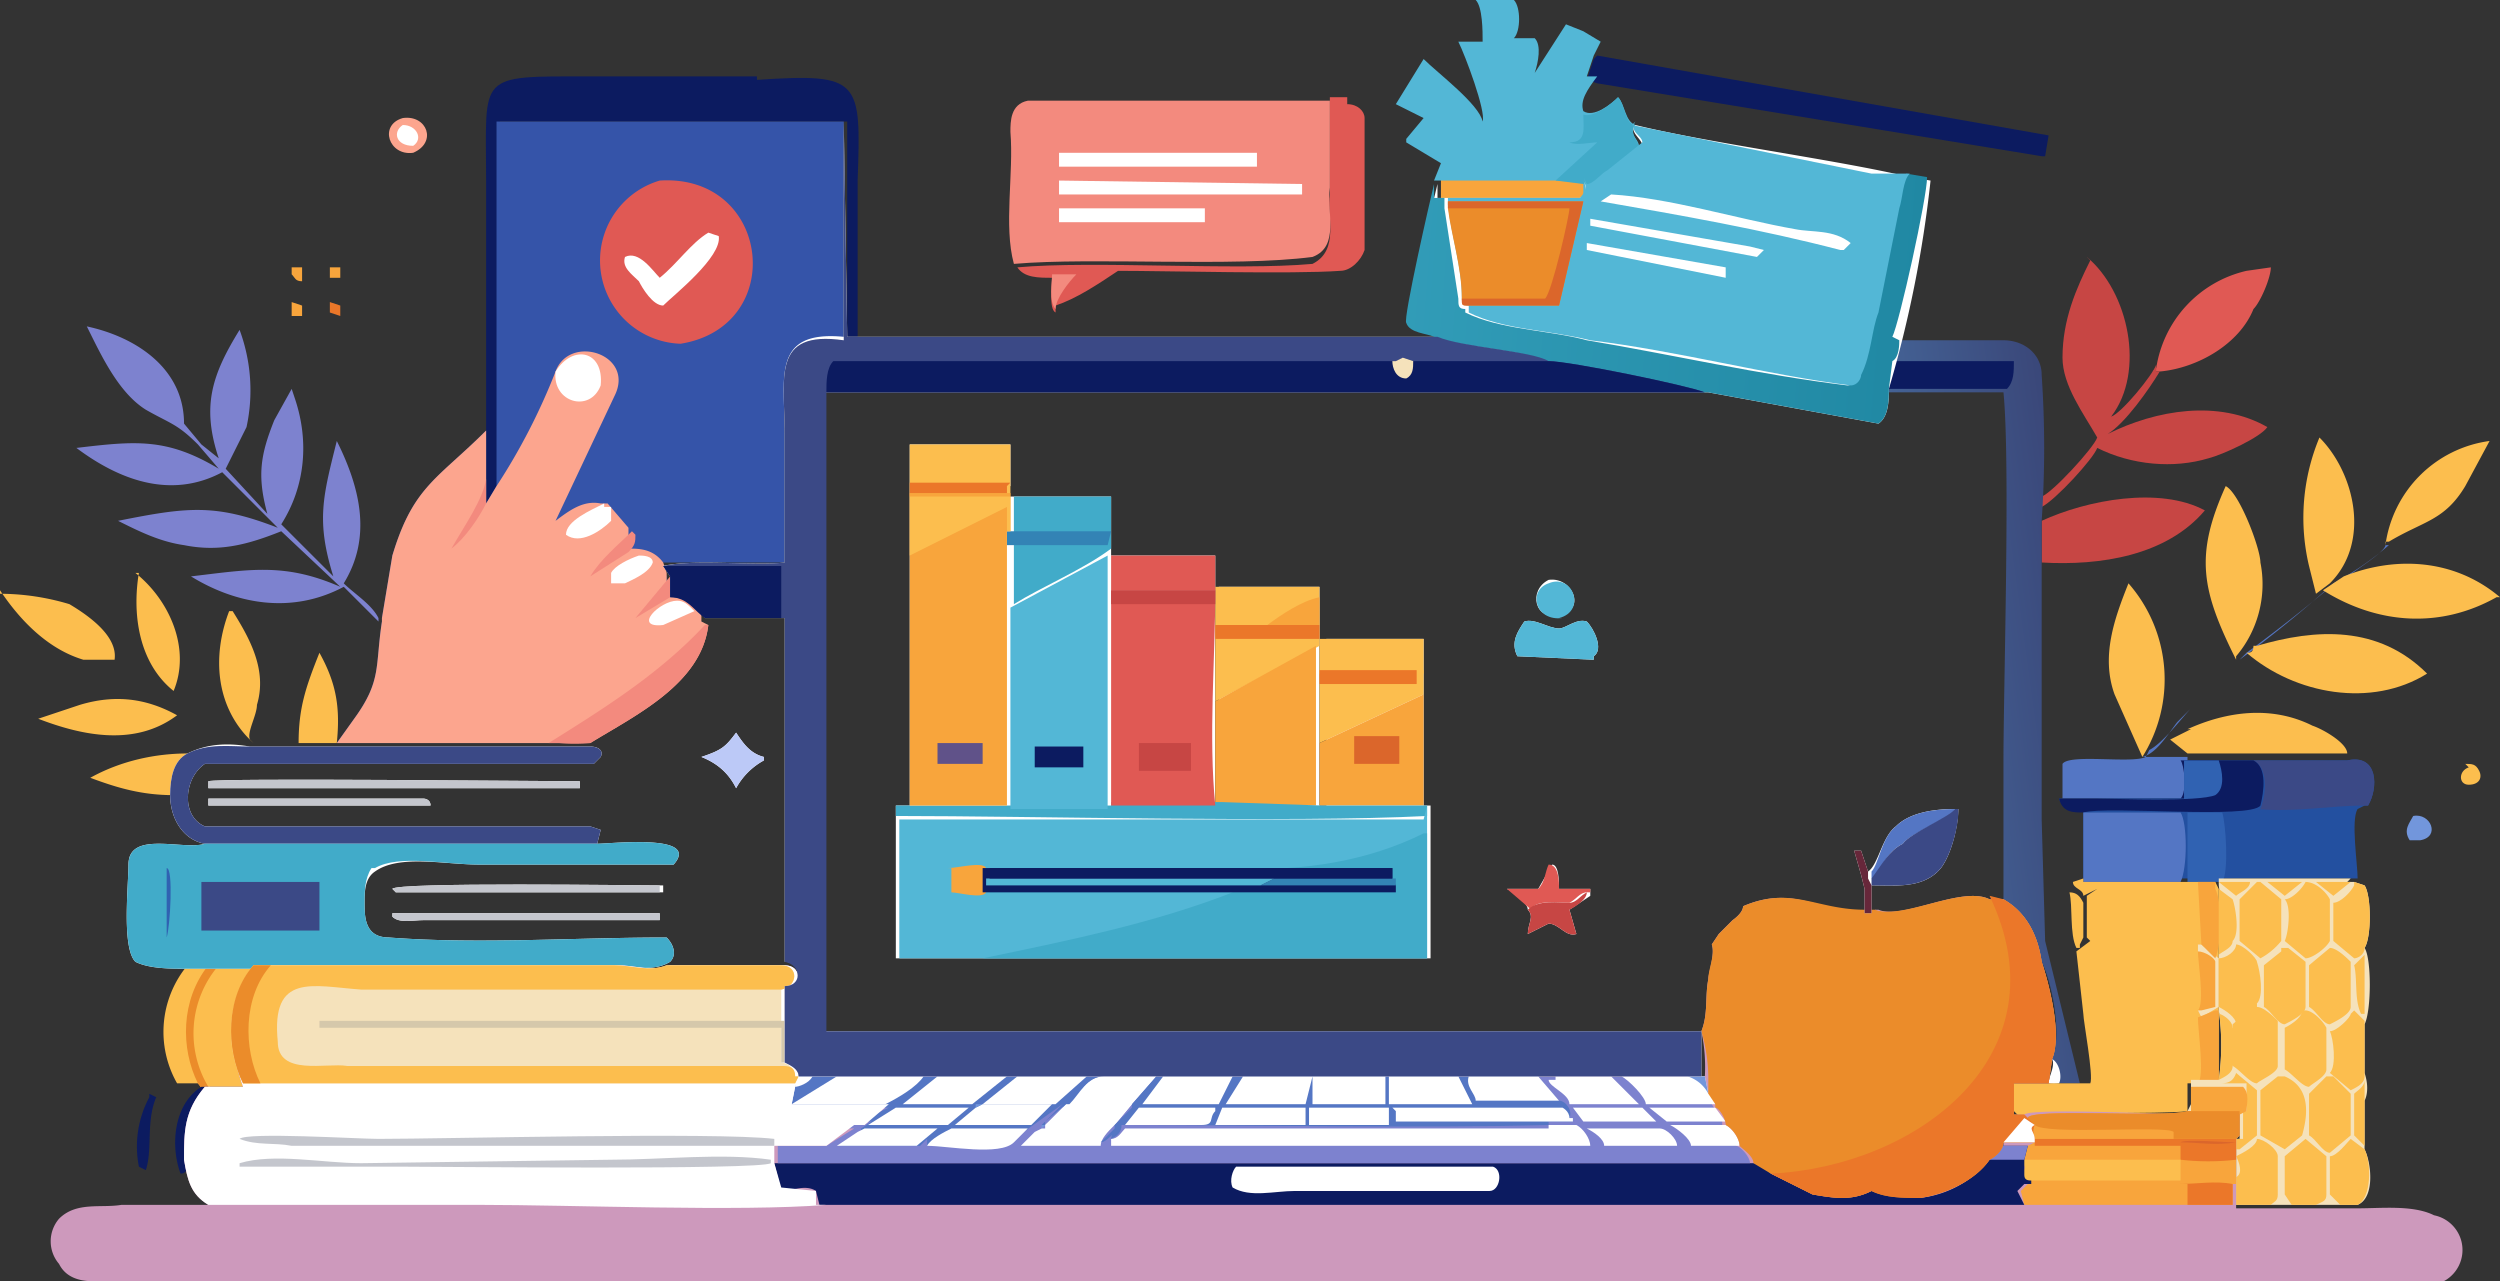 <svg xmlns="http://www.w3.org/2000/svg" data-name="Layer 1" viewBox="0 0 72 36.9"><rect x="0" y="0" width="72" height="36.9" fill="#333333" stroke="none"/><defs><linearGradient id="a" x1="-11163.8" x2="-11162.4" y1="3001.4" y2="3003.9" gradientTransform="matrix(0 0 0 0 -26.9 .2)" gradientUnits="userSpaceOnUse"><stop offset="0" stop-color="#0b4192"/><stop offset="1" stop-color="#1c59a3"/></linearGradient><linearGradient id="b" x1="60.1" x2="55.7" y1="20.1" y2="20.7" gradientUnits="userSpaceOnUse"><stop offset="0" stop-color="#3a4779"/><stop offset="1" stop-color="#446295"/></linearGradient><linearGradient id="c" x1="16265.1" x2="17758.5" y1="14228.8" y2="15535.5" gradientUnits="userSpaceOnUse"><stop offset="0" stop-color="#3554a9"/><stop offset="1" stop-color="#4a6fbf"/></linearGradient><linearGradient id="d" x1="645.1" x2="646.5" y1="-15687.9" y2="-15706.3" gradientTransform="matrix(0 0 0 0 -26.9 .2)" gradientUnits="userSpaceOnUse"><stop offset="0" stop-color="#476e9f"/><stop offset="1" stop-color="#8166cb"/></linearGradient><linearGradient id="e" x1="55.2" x2="28.7" y1="9.3" y2="7.2" gradientUnits="userSpaceOnUse"><stop offset="0" stop-color="#2088a3"/><stop offset="1" stop-color="#3facc8"/></linearGradient></defs><path d="m9.5 8.7.3.1v.3L9.5 9v-.3Z" fill="#eb7729"/><path d="m8.4 8.7.3.1v.3h-.3v-.4Zm1.2-1h.2V8h-.3v-.3Zm-1.2 0h.3v.4c-.2 0-.2-.1-.3-.2v-.2Z" fill="#f8a53c"/><path d="M71 22c.2 0 .3 0 .4.2.1.2 0 .4-.3.4s-.3-.4 0-.5Z" fill="#fcbe4e"/><path d="M69.5 23.5c.5-.1.8.6.2.7h-.3c-.2-.3 0-.5.1-.7Z" fill="#7296dc"/><path d="M59.6 25.7c.2 0 .3.1.4.3v1l-.1.2v.1h-.1c-.2-.4-.1-1.2-.2-1.6Z" fill="#fcbe4e"/><path d="M11.6 3.4c.7-.1 1 .7.3 1-.7.1-1-.8-.3-1Z" fill="#fca58e"/><path d="M11.6 3.6c.4 0 .6.4.3.6-.5 0-.6-.4-.3-.6Z" fill="#fff"/><path d="M2.6 22.4c.9-.5 1.9-.7 2.8-.7-.4.3-.5.7-.4 1.2-.9 0-1.6-.2-2.4-.5Zm6-1c0-1 .2-1.6.6-2.6.5.9.6 1.6.5 2.6H8.5Zm-6.3-1.1c1-.3 1.9-.2 2.8.3-1.2.9-2.7.6-4 .1l.6-.2.6-.2Zm4.4-2.7c.5.8 1 1.7.7 2.7 0 .3-.3.8-.2 1l.1.1c-1.1-1-1.2-2.5-.7-3.8Zm-2.8-1.1c1 .8 1.6 2.2 1.1 3.4-1-.8-1.2-2.2-1-3.4Zm-3.9.6a7 7 0 0 1 2 .3c.5.3 1.4.9 1.3 1.6h-.9c-1-.3-1.8-1.1-2.4-2Zm5.4 10.7h1c-.9 1-.9 2.4-.4 3.4s-.3 0-.3 0h-.6a3 3 0 0 1 .3-3.4Z" fill="#fcbe4e"/><path d="M6 27.8h.4c-.8 1-.8 2.4-.4 3.4s-.3 0-.3 0h-.5.5c-.5-1-.5-2.4.3-3.4Z" fill="#eb8c2a"/><path d="M6.4 27.8h1c-.8 1-.8 2.4-.3 3.5H6a3 3 0 0 1 .3-3.5Zm62.3-12.1a3.5 3.5 0 0 1 3-3L71 14c-.6 1-1.2 1-2.2 1.6h-.1Zm-2 1.4-.2-.8a6 6 0 0 1 .3-3.7c1 1 1.5 3 .3 4.2l-.4.3ZM63 21c1.1-.5 2.4-.7 3.6-.1.3.1 1 .5 1 .8H63l-.5-.4.6-.3Z" fill="#fcbe4e"/><path d="M68.7 15.7c0 .2-1 .8-1.2 1-.2 0-.3.2-.5.3a46.7 46.7 0 0 1-2.3 1.8l-2 2c-.3.4-.6.9-1 1H63V23h-3.6v-1c.2-.3 2 0 2.4-.2l.1-.2c.4-.2 1-1 1.2-1.2l1.4-1.4a33.6 33.6 0 0 0 2.7-2.2 9 9 0 0 0 1.6-1.1Z" fill="#5476c4"/><path d="m64.7 7.8.7-.1c0 .3-.3 1-.5 1.2-.4 1-1.6 1.7-2.7 1.8H62l.1-.1a3.4 3.4 0 0 1 2.6-2.8Z" fill="#e05954"/><path d="M64.4 19c-1-2-1.2-3-.3-5 .4.2 1 1.8 1 2.2.2 1-.1 2-.7 2.7Zm-2.7 2.8-.8-1.8c-.4-1.1 0-2.2.4-3.2a4.2 4.2 0 0 1 .4 5Zm5.8-5.2c1.5-.6 3.2-.5 4.5.6h-.1c-1.6.9-3.4.8-5-.2l.6-.4Z" fill="#fcbe4e"/><path d="M58.8 15c1.3-.6 3.4-1 4.7-.3-1.1 1.3-3 1.6-4.7 1.5V15Z" fill="#c74644"/><path d="M65 18.6c1.7-.5 3.5-.6 4.9.8-1.6 1-3.8.6-5.2-.6.1 0 .2 0 .2-.2Z" fill="#fcbe4e"/><path d="M4.3 31.3H6c-.6.7-.6 1.3-.6 2.1 0 .6.2 1 .7 1.3H3.5a.7.7 0 0 1-.3-.5c0-.6-.2-2.2.1-2.8.3-.2.7-.1 1-.1Z" fill="url(#a)"/><path d="m4.3 31.5.2.1c-.3.7-.1 1.5-.3 2.1l-.2-.1a3 3 0 0 1 .3-2Zm1.4-.2H6c-.6.7-.6 1.3-.6 2.1 0 .2 0 .4-.2.4-.3-.8-.2-2 .6-2.5Z" fill="#0c1b60"/><path d="M38.8 3c.3 0 .5.2.5.4v3.8c-.1.3-.4.6-.7.6-1.4.1-5 0-6.4 0-.6.4-1.2.8-1.8 1V9c-.2-.1-.1-.8-.1-1-.4 0-.8 0-1-.3 2.2-.2 6.3.1 8.5-.1.8-.4.4-1.4.5-2V2.8h.5Z" fill="#e05954"/><path d="M30.3 7.9h.7c-.2.2-.6.7-.6 1-.2-.2-.1-.8-.1-1Z" fill="#f38a7e"/><path d="m46 1.6 13 2.3-.1.6h-.1L46 2.4l-.3-.1.2-.6Z" fill="#0c1b60"/><path d="M60.1 7.4c1.2 1 1.7 3.3.7 4.6.3-.1 1.2-1.2 1.3-1.5v.2h.1c-.3.5-1 1.5-1.5 1.8 1.4-.7 3.2-1 4.6-.2-.2.3-1.3.8-1.7.9-1 .3-2.2.2-3.2-.3-.1.3-1.2 1.5-1.6 1.7v-.3c.3-.1 1.5-1.4 1.6-1.7-.4-.7-1-1.5-1-2.3 0-1.1.4-2 .8-2.8Z" fill="#c74644"/><path d="M21.8 2.3c3-.2 3 0 2.9 2.9v4.5h-.3V3.5h-10V14l-.4.5V5.2c0-3.1-.3-3 3-3h4.8Z" fill="#0c1b60"/><path d="M2.5 9.4c1.4.3 2.8 1.2 2.8 2.8l.5.6.5.4c-.5-1.5-.2-2.4.6-3.7a5 5 0 0 1 .2 2.8l-.6 1.2 1.2 1.3c-.3-1.1-.2-1.7.2-2.7l.5-.9.1.3c.4 1.2.3 2.5-.4 3.6l1.5 1.5c-.5-1.6-.3-2.3.1-3.9.7 1.4 1 2.8.2 4.1.3.3.8.6 1 1v.1l-1-1c-1.5.8-3.1.5-4.4-.3 1.7-.2 2.7-.4 4.3.3l-1.7-1.6c-1 .4-1.8.6-2.8.4-.7-.1-1.3-.4-1.9-.7 2-.4 2.8-.5 4.6.2l-1.6-1.6c-1.5.8-3 .2-4.2-.7 1.7-.2 2.6-.3 4.1.6l-.6-.7c-.6-.6-.8-.6-1.5-1-.8-.5-1.3-1.6-1.7-2.4Z" fill="#7d82cf"/><path d="M59.8 31.2H59c.1-.2.2-.5.1-.7.3-.7 0-2.2-.3-2.8-.2-.7-.4-1.4-1.1-1.8v-4c0-2.1.2-8.6 0-10.6h-3.3l.1-.9.2-.6h3c.6 0 1.1.4 1.1 1a30.7 30.7 0 0 1 0 4.2v8.6l.1 3.5 1 4.1Z" fill="url(#b)"/><path d="M59 31.2c0-.2.2-.5.1-.7.2.1.3.5.2.7a1 1 0 0 1-.3 0Z" fill="#fff"/><path d="M57.7 11.2h-3.3l.1-.8H58c0 .3 0 .6-.2.8Z" fill="#0c1b60"/><path d="M42.5 0h1.1c.2.2.2.9 0 1.1h.6c.2.2.1.7 0 1l.9-1.4.5.2.5.3-.2.4-.2.6h.3c-.3.4-.5.7-.4 1 .3.2.8-.2 1-.4.2.2.2.7.5.8-.2.3.1.4.1.6-.2.3-.7.5-1 .8l-.5.4v-.1c0 .1 0 .3-.2.5h-4v-.6h-.2l.2-.5-1-.6V4l.5-.6-.8-.4.8-1.3c.4.4 1.6 1.3 1.7 1.8.1-.3-.5-1.9-.7-2.3h.7c0-.3 0-1-.2-1.2Z" fill="#53b7d6"/><path d="M41.4 5.2h4.2v.5h-4.1v-.5Z" fill="#f8a53c"/><path d="M45.6 3.3c.3.1.8-.3 1-.5.2.2.2.8.5.8-.2.3.1.4.1.7l-1 .7-.5.4v-.1h-.1l-.8-.1L46 4.1c-.2 0-.6.1-.8 0 .5 0 .4-.4.4-.8Z" fill="#41abc9"/><path d="M67.6 21.9c.9-.2.9.8.6 1.3h-.1l-.2.1c-.2.3 0 1.6 0 2H60v-2c-.3 0-.6 0-.7-.3h3.6v-1.1h4.7Z" fill="#2350a0"/><path d="M62.8 23.4H64c.1.3.2 1.7 0 2h-1v-2Z" fill="#3062b2"/><path d="M67.6 21.9c.9-.2.9.8.6 1.3h-.1c-1 0-2 .2-3.1.1h.1c.2-.5.2-1.2-.2-1.4h2.7Z" fill="#3b4986"/><path d="M62.9 21.9h2c.4.2.3.9.2 1.3-.3.4-4.4 0-5.1.2-.3 0-.6 0-.7-.4h3.5c.2-.2.1-1 0-1.1Z" fill="#0c1b60"/><path d="M62.9 21.9h1c.1.3.2.8-.1 1-.5.2-2.8.1-3.4.1h2.5v-1.2Z" fill="#3062b2"/><path d="M60 23.4h2.8c.2.3.2 1.6 0 2h2H60v-2Z" fill="#5476c4"/><path d="M60 25.4h3.8l.1.2v5.6H63v.8c-.6.1-4.6 0-4.7.2s-.1 0-.1 0L58 32l-.1-.8h2.3c.1-.2-.2-1.8-.2-2l-.2-1.8.4-.3-.1-.1v-1.2l.3-.2-.4.2c0-.2-.3-.2-.3-.4l.3-.1Z" fill="#fcbe4e"/><path d="m63.4 27.2.5.4V29l-.5.3-.1-.2c.2-.2 0-1.4 0-1.7v-.2Z" fill="#f8a53c"/><path d="m63.4 27.2.5.4V29l-.5.3-.1-.2h.1l.4-.1v-1.3c0-.1-.3-.3-.5-.3v-.2Z" fill="#f5e2bb"/><path d="M63.3 25.4h.5v.2c.2.4.2 1.5 0 2l-.4-.4-.1-1.8Zm.5 3.7h.1v2.1h-.6c.2-.2 0-1.5 0-1.9l.5-.2Z" fill="#f8a53c"/><path d="M67.6 25.4h.2l.3.1c.2.3.2 1.5 0 1.8.2.3.2 1.8 0 2.2v1.4c.1.3.1.6 0 .8v1.4c.2.4.3 1.4-.2 1.6h-3.5v-1.9h.1V32H63l.1-.2v-.7h.8a7 7 0 0 0 0-2v-1.6a7 7 0 0 0 0-2v-.2h3.8Z" fill="#f5e2bb"/><path d="M64.7 25.4h.1c0 .2-.3.3-.4.4l-.5-.4h.8Zm2 0h1l-.5.4-.5-.4Zm-1.4 0h1l-.5.4-.5-.4Zm2.8 2.1v1.7H68c-.2-.4-.1-1-.2-1.4l.3-.3Zm-.3 4c.1-.1.3-.2.3-.4V33l-.3-.3v-1.2Zm-3.9-2.3c.1 0 .4.2.4.4.2.2.1.9 0 1.1 0 .2-.2.3-.4.4a7 7 0 0 0 0-2Zm0-3.6.4.3c.1.3.2 1 0 1.2 0 .2-.3.3-.4.4v-2Zm0 5.6c.2 0 .4 0 .5-.3l.6.5v1.3l-.5.4h-.1v-.3h.2V32h.1v-.8h-.9Z" fill="#fcbe4e"/><path d="M63 31.3h1.6c.2.2.1.5.1.7l-.2.1H63l.1-.1v-.7Z" fill="#f8a53c"/><path d="m67.7 32.8.4.3c.2.4.2 1.4-.2 1.6h-.5l-.3-.3v-1.1c.2 0 .5-.4.6-.5Zm.1-7.4.3.1c.2.3.2 1.5 0 1.8 0 .2-.2.3-.3.3l-.6-.5V26c.2 0 .5-.3.6-.5Zm0 3.7.3.3V31c0 .2-.2.3-.4.4l-.6-.5c.2-.2.1-1 0-1.2.2 0 .6-.4.6-.5Zm-1.4 3.7.6.5v1.1c0 .2-.1.2-.3.3H66l-.2-.3v-1.1l.6-.5Zm-2-5.6c.2 0 .6.4.6.5.1.3.2 1 0 1.2 0 .2-.4.5-.6.6 0-.2-.3-.4-.5-.5v-1.4c.2 0 .5-.2.5-.4Zm.6 5.6c.2 0 .6.3.6.5v1.1c0 .2-.1.2-.2.3h-1v-.8c.2-.1.1-.4 0-.6.2-.1.6-.3.6-.5Zm2-1.8h.2l.5.5v1.2l-.6.5c-.2 0-.4-.4-.6-.5v-1.2l.5-.5Zm-1.3-3.7h.2l.5.4V29c0 .2-.4.4-.6.5-.2 0-.4-.4-.6-.5v-1.2l.5-.4Z" fill="#fcbe4e"/><path d="M67.1 27.3c.2 0 .5.3.6.4V29c0 .2-.4.4-.6.5-.2 0-.4-.4-.6-.5v-1.2l.6-.5Zm-.7-1.9c.3 0 .6.3.7.5v1.2c-.1.2-.5.5-.7.5l-.6-.5c.1-.2.2-1 0-1.2.2 0 .5-.3.6-.5Zm0 3.7c.2 0 .5.3.6.5v1.2c0 .2-.4.4-.5.5-.2 0-.5-.4-.7-.5v-1.2c.2-.1.5-.3.5-.5Zm-.8 1.9h.2c.7.3.7 1 .5 1.7l-.5.4-.7-.4v-1.3l.5-.4Zm-.6-5.6h.1l.6.5v1.2a2 2 0 0 1-.6.5l-.6-.5v-1.2l.5-.5Zm0 3.6c.2 0 .5.3.6.4v1.3c0 .2-.5.4-.6.5-.2 0-.5-.4-.7-.5v-1.2l.7-.6Z" fill="#fcbe4e"/><path d="M29.2 7.6c-.3-1.1 0-2.6-.1-3.8 0-.3 0-.8.5-.9h8.7v2.5c-.1.7.3 1.7-.5 2-2.3.3-6.3 0-8.6.2Z" fill="#f38a7e"/><path d="M30.5 6h4.2v.4h-4.2V6Zm0-1.6h5.7v.4h-5.7v-.4Zm0 .8 7 .1v.3h-7v-.3ZM12.2 23s.2 0 .2.2H6V23h6.2Zm4.5-.3H6v-.2c.3-.1 9.6 0 10.7 0v.2Zm-5.4 3.6H19v.2h-6.8c-.3 0-.7.1-.9-.1v-.1Zm7.7-.6h-7.6l-.1-.1c.1-.2 7-.1 7.8-.1v.2Z" fill="#fff"/><path d="M19.4 24.9h-5.6c-1 0-2.3-.3-3 .2-.3.2-.3.6-.3.9 0 .4 0 1 .7 1 2.6.2 5.3 0 8 0 .2.2.3.5.1.7-.5.3-1 .1-1.5.2H5.4c-.5 0-1.1 0-1.5-.2-.4-.4-.2-2.2-.2-2.8 0-1 1.6-.4 2.2-.6-.6-.1-1-.7-1-1.4 0-.5.1-1 .5-1.2.6-.3 1.2-.3 1.8-.2H17c.2 0 .4.1.3.3l-.2.2H5.9c-.6.4-.7 1.5 0 1.8H17l.3.1-.1.4c.4 0 3-.3 2.2.6Zm2.6-3a2 2 0 0 0-.8.8c-.2-.4-.5-.7-1-.9.6-.2.7-.3 1-.7.2.3.4.6.8.7Z" fill="#fff"/><path d="M22 21.9a2 2 0 0 0-.8.8c-.2-.4-.5-.7-1-.9.6-.2.7-.3 1-.7.2.3.4.6.8.7Z" fill="#bcc9f7"/><path d="M12.4 23.2H6V23h6.2s.2 0 .2.2Zm6.6 3v.3h-6.8c-.3 0-.7.1-.9-.1v-.1H19Zm0-.7v.2h-7.6l-.1-.1c.1-.2 7-.1 7.8-.1Zm-2.3-3v.2H6v-.2c.3-.1 9.6 0 10.7 0Z" fill="#c4c6cd"/><path d="M6 23.8h11l.3.1-.1.4H5.9c-.6-.1-1-.7-1-1.4 0-.5.1-1 .5-1.2.6-.3 1.2-.2 1.8-.2H17c.2 0 .4.1.3.3l-.2.2H5.9c-.6.4-.7 1.5 0 1.8Z" fill="#3b4986"/><path d="M10.7 25c-.2.3-.2.7-.2 1 0 .4 0 1 .7 1 2.6.2 5.3 0 8 0 .2.2.3.5.1.7-.5.3-1 .1-1.5.2H5.4c-.5 0-1.1 0-1.5-.2-.4-.4-.2-2.2-.2-2.8 0-1 1.6-.4 2.2-.6h11.3c.4 0 3-.3 2.2.6h-5.6c-1 0-2.3-.3-3 .1Z" fill="#41abc9"/><path d="M4.8 25c.2 0 .1 1.7 0 2v-2.1Z" fill="#3062b2"/><path d="M5.8 25.4h3.4v1.4H5.8v-1.4Z" fill="#3b4986"/><path d="M24.3 4.5v5.3c-2-.3-1.7 1.1-1.7 2.7v3.7H19l.2.4v.6c.5 0 .8.4 1 .7v.1c-.1 1.7-2 2.6-3.3 3.4H9.7l.5-.7c.8-1.1.6-1.5.8-2.8v-.1l.3-1.8c.6-2 1.3-2.2 2.7-3.6v2.1l.3-.5V3.5h10v1Z" fill="url(#c)"/><path d="M19 5.2c3.2-.2 3.7 4.2.6 4.7a2.4 2.4 0 0 1-.6-4.7Z" fill="#e05954"/><path d="m20.4 6.7.3.1c.1.6-1.3 1.7-1.6 2-.3 0-.6-.5-.7-.7-.2-.2-.5-.4-.4-.7.4-.2.8.4 1 .6.5-.4.9-1 1.4-1.3Z" fill="#fff"/><path d="M20.4 18c-.2 1.7-2.1 2.6-3.4 3.4H9.7l.5-.7c.8-1.1.6-1.5.8-2.8v-.1l.3-1.8c.6-2 1.3-2.2 2.7-3.6v2.1l.3-.5a18 18 0 0 0 1.7-3.3c.4-1.1 2.3-.5 1.7.7L16 15c.4-.3.8-.6 1.3-.5h.2l.6.7v.6c.3 0 .7 0 1 .4l.1.3v.6c.5 0 .8.3 1 .6v.2Z" fill="#fca58e"/><path d="M14 13.7v.8c-.2.4-.6 1-1 1.3.4-.7.9-1.4 1-2Zm5.3 3v.5l-1 .6 1-1.2Zm-1-1.3c0 .2 0 .3-.2.5l-1.1.7c.3-.5.8-.9 1.2-1.3Z" fill="#f38a7e"/><path d="M19.5 17.3c.2 0 .3.1.5.3l-.9.4c-.9.1-.1-.7.4-.7ZM18.4 16c.1 0 .4 0 .4.2-.1.3-.6.5-.8.6h-.4v-.3c.1-.2.5-.4.8-.5Zm-1-1.4h.2v.4c-.3.3-.9.7-1.3.4 0-.4.7-.7 1.1-.9ZM16 10.7c.5-.8 1.4-.6 1.3.4-.3.8-1.4.5-1.3-.4Z" fill="#fff"/><path d="M20.4 18c-.2 1.7-2.1 2.6-3.4 3.4a5 5 0 0 1-.9 0h-.3c1.6-1 3.2-2 4.5-3.4Z" fill="#f38a7e"/><path d="M69.7 36.9h-67c-.4 0-.8-.1-1-.5a1 1 0 0 1 0-1.3c.5-.5 1.2-.3 1.8-.4H6c-.5-.3-.6-.7-.7-1.3 0-.8 0-1.4.6-2.1H7c-.4-1-.4-2.3.3-3.3l.1-.2h10.4c.5 0 1 .2 1.5 0h3.3c.5 0 .5.6 0 .7v2.1c.2 0 .4.2.4.4h.1a40.6 40.6 0 0 1 4 0h22a5 5 0 0 0-.1-1.3c.2-.5.1-1 .2-1.5 0-.2.2-.7.1-1l.2-.3.4-.4s.3-.2.3-.4c1.4-.6 2.1.1 3.5.2h.3v-.1h.1c.7.3 2.4-.7 3.2-.3h.4c.7.4 1 1.1 1.1 1.8.2.6.6 2.1.3 2.8l-.1.7h-1v.9h.3c.2-.2 4.2 0 4.8 0h1.4v.6l-.1.1v2h3.5c.7 0 1.6-.1 2.2.2a1 1 0 0 1-.4 2Z" fill="#cd99bc"/><path d="M58.5 34h5.8v.7h-6l-.1-.4.2-.2h.1Z" fill="#f8a53c"/><path d="M58.5 34h2.9l-.2.1h-2.9.2Z" fill="#eb8c2a"/><path d="M62.7 34h1.6v.7H63v-.6h-1.7 1.5Z" fill="#eb7729"/><path d="M63 32h1.5v.7l-.1.1v1.3h-.1c-.5-.1-1 0-1.6 0h-4.2l-.3-.3c.1-.1.2-.2 0-.3l.2-.5.2-.1v-.1c0-.1-.2-.2 0-.4l-.2-.2c0-.3 4 0 4.6-.2Z" fill="#f8a53c"/><path d="M62.6 32.8h1.8v.6a7 7 0 0 1-1.6 0V33h-4.4.2v-.2h4Z" fill="#eb7729"/><path d="M62.8 33v-.1c.1-.1 1.3 0 1.6 0-.6.1-1.1 0-1.6 0Z" fill="#db662b"/><path d="M58.3 33.4h4.5v.6h-4.3c-.1 0-.3 0-.3-.2.1-.1.2-.2 0-.3v-.1Z" fill="#fcbe4e"/><path d="M63 32h1.5v.7l-.1.1h-5.9v-.4l-.1-.2c0-.3 4 0 4.6-.2Z" fill="#eb8c2a"/><path d="M58.6 32.8c0-.1-.1-.2 0-.4.3.3 3.8 0 4 .2v.2h-4Z" fill="#f8a53c"/><path d="M57.7 33h.7l-.1.4v.4c0 .1 0 .2.2.2v.1h-.2l-.2.2.2.4H23.6l-.1-.4c-.3-.2-.7 0-1 0l-.2-.8h28.2c.2 0 .4.2.5.3l1.2.6c.6.1 1.1.2 1.7-.1l1.4.2a3 3 0 0 0 2-1.1l.4-.5Z" fill="#0c1b60"/><path d="M57.7 33h.7l-.1.4h-1l.4-.5Z" fill="#7d82cf"/><path d="M35.8 33.6H43c.3.1.2.7-.1.7h-5.6c-.6 0-1.3.2-1.8-.1-.1-.2 0-.5.1-.6Z" fill="#fff"/><path d="M42.5 31H49l.1.5c.1 0 .2.1.2.3l.3.5v.1c.2.1.4.4.4.6.1 0 .4.3.4.5h-28V33h1.4l.8-.5h-2.2c.5-.2 1.6 0 2.1-.1h.4l.6-.5h-2.9.2l.1-.6.1-.3h19.5Z" fill="#7d82cf"/><path d="m49.4 31.9.3.4H48l-.5-.4h2Zm.3.5c.2.1.4.4.4.6h-1.4c0-.2-.4-.5-.6-.6h1.6Zm-4.4-.5h2l.4.4h-2.1l-.3-.4Zm.4.6h2.1c.2 0 .5.3.5.5h-2.1c0-.2-.3-.4-.5-.5Zm-.9-1.5h1.6l.8.8h-2c0-.3-.6-.5-.6-.7h.2Zm3.8 0h.5l.1.5c.1 0 .2.1.2.3h-2c0-.2-.5-.7-.7-.8h2Z" fill="#fff"/><path d="M48.6 31h.5l.1.5a1 1 0 0 0-.6-.5Z" fill="#7296dc"/><path d="M31.8 31h1.5l-.7.8-.5.6c-.2.2-.4.4-.4.6h-2.3l.4-.4.2-.1h.1v-.1l.6-.5v-.1c.4-.3.6-.8 1.1-.8Z" fill="#fff"/><path d="m30 32.5.1-.1h2H30Z" fill="#7296dc"/><path d="m30.6 31.9.1-.1h1.9l-.5.6h-2l.5-.5Z" fill="#fff"/><path d="m30.6 31.9.1-.1h1.9-2Z" fill="#7296dc"/><path d="M31.8 31h1.5l-.7.8h-1.9c.4-.3.6-.8 1.1-.8Zm12.8 1.4h.8c.2.1.4.4.4.6H32v-.2c.2 0 .3-.2.4-.3h12.2Z" fill="#fff"/><path d="M23.1 31h8.7c-.5 0-.7.5-1 .8h-.1l-.6.5v.1H30l-.2.2.8-.8-1.4 1c-.5.4-1.9.2-2.5.2v-.2l-.2.2h-2.3l.6-.4v-.1l.3-.2H25c.1-.2.4-.3.6-.4h-2.9l.2-.1v-.5c0-.2.1-.3.2-.3h.1Z" fill="#5476c4"/><path d="M26 31.9h1.9l-.6.5H25l.8-.5Zm-1 .6h2l-.6.5h-2.3l.6-.4.2-.1Zm2.4 0h2.2l-.4.4c-.4.4-1.9.1-2.5.1.1-.2.5-.4.7-.5Zm.7-.6.2-.1h2.1-.1l-.6.6h-2.2l.6-.5Z" fill="#fff"/><path d="m28.1 31.9.2-.1h2.1-2.3Z" fill="#7296dc"/><path d="M27 31h2l-1 .8h-2l1-.8Zm2.3 0h2l-.9.8h-2.1l1-.8ZM23 31h3.6c-.2.3-.7.6-1.1.8h-2.8l.1-.5.1-.3h.1Z" fill="#fff"/><path d="M23.1 31h3.6-2.6l-1.3.8.1-.5.1-.3h.1Z" fill="#5476c4"/><path d="M23 31h.4c-.1.2-.4.3-.5.3V31Z" fill="#fff"/><path d="M37.7 31h6.6l.6.7c.2 0 .4.3.3.5h.1v.1h-.7v.1c-3.6.1-8.6 0-12.3 0 0 .2-.1.3-.3.4 0-.2.3-.4.4-.6-.1.2-.5.7-.7.7l.4-.4v-.1l.5-.5v-.1l.7-.8h4.4Z" fill="#5476c4"/><path d="M37.8 31.9H40v.5h-2.3v-.5Zm-5 0H35v.1c-.2.2 0 .4-.4.4h-2.2l.4-.5Zm4.8 0v.5H35l.2-.5h2.4Zm.3-.9h2v.8h-2.1V31Zm2.1 0h2l.4.8H40V31Zm-4.2 0h2l-.2.8h-2.3l.5-.8Zm-2.3 0h2l-.4.8h-2.2l.6-.8Zm9 0h1.8l.6.7h-2.4c0-.2-.3-.4-.2-.7h.2Zm-2.4.9H45s.2.1.2.3h.1v.1h-5.1V32Z" fill="#fff"/><path d="m59.1 30.5-.1.7h-1v.9h.3l.3.3c-.1.2 0 .3 0 .4v.1h-.9c0 .2-.2.4-.4.5-.4.6-1.3 1-2 1.1-.5 0-1 0-1.4-.2-.6.3-1.1.2-1.7.1l-1.2-.6-.5-.3c0-.2-.3-.4-.4-.5 0-.2-.2-.5-.4-.6 0-.2-.2-.5-.3-.5v-.1l-.2-.3V31a5 5 0 0 0-.2-1.3c.2-.5.1-1 .2-1.5 0-.3.2-.7.1-1l.2-.3.4-.4s.3-.2.3-.4c1.4-.6 2.1.1 3.5.1h.3c.8.3 2.5-.7 3.3-.3h.4c.7.4 1 1.1 1.1 1.8.2.6.6 2.1.3 2.8Z" fill="#eb8c2a"/><path d="m59.1 30.5-.1.7h-1v.9h.3l.3.3c-.1.2 0 .3 0 .4v.1h-.9c0 .2-.2.4-.4.5-.4.6-1.3 1-2 1.1-.5 0-1 0-1.4-.2-.6.3-1.1.2-1.7.1l-1.2-.6c4.2-.2 8.5-3.4 6.3-8l.4.1c.7.4 1 1.1 1.1 1.8.2.6.6 2.1.3 2.8Z" fill="#eb7729"/><path d="m58.3 32.2.3.2c-.2.1 0 .2 0 .4v.1h-.9l.6-.7Zm-35.9.2h2.2l-.8.6h-1.5v.5l.2.7 1 .1v.4h.3c-2.5.2-7.3 0-10 0H6c-.5-.3-.6-.7-.7-1.3 0-.8 0-1.4.6-2.1H7c-.4-1.1-.4-2.5.4-3.5h10.4c.5 0 1 .2 1.5 0h3.3c.5 0 .5.6 0 .6v2.2c.2 0 .4.2.4.4l-.1.2v.1l-.1.5h-.2 3l-.7.6h-2.4Z" fill="#fff"/><path d="M17.6 33.4c1.5 0 3.2-.2 4.6 0v.1c-.3.2-9.5.1-10.6.1H6.9v-.1c1-.3 2.4 0 3.5 0l7.2-.1Zm4.7-.4H8.4c-.5-.1-1 0-1.5-.2.2-.2 3.4 0 4 0 1.9 0 9.7-.2 11.4 0v.1Z" fill="#c4c6cd"/><path d="M7.5 31.3h15.4l-.1.5h-.2c-5.4.1-10.7 0-16.1 0l-.5.5c0 .6-.1 1.3.3 1.7.1.2.6.2.8.2h16.4v.4h.3c-2.5.3-7.3 0-10 .1H6c-.5-.3-.6-.8-.7-1.3 0-.8 0-1.5.6-2.2h1.5Z" fill="url(#d)"/><path d="m23 31-.1.2H7c-.5-1-.5-2.4.3-3.4h10.4c.5 0 1 .2 1.5 0h3.3c.5 0 .5.6 0 .7v2.1c.2 0 .4.2.4.4Z" fill="#f5e2bb"/><path d="M22.6 29.4v1.2h-.7.6v-1H9.2v-.2h13.3Z" fill="#d5c8ab"/><path d="m23 31-.1.2H7c-.5-1-.5-2.4.3-3.4h10.4c.5 0 1 .2 1.5 0h3.3c.5 0 .5.6 0 .7H10.4C9 28.4 7.8 28 8 30c0 1 1.4.6 2 .7h12.5c.2 0 .4 0 .4.3Z" fill="#fcbe4e"/><path d="M7.4 27.8h.4c-.8.9-.8 2.4-.3 3.4H7c-.5-1-.5-2.5.3-3.4Z" fill="#eb8c2a"/><path d="M29 14v.3h3v8.8V16h3v7.2h.1v-6.3H38v6.3h.2v-4.8H41v4.8h.2v4.4H25.8v-4.4h.4V12.8h2.9V14Zm15.6 2.7c.7-.1 1.1.9.3 1-.7.2-.9-.7-.3-1Zm.6 9.5.2.7c-.3.1-.5-.3-.8-.3l-.6.3c0-.3.2-.5 0-.7 0-.2-.4-.5-.6-.6h.9l.4-.7c.2 0 .2.5.2.7h.9v.2l-.6.4Zm.7-7.2-2.2-.1c-.2-.4 0-.7.2-1 .3-.1.7.2 1 .2.2 0 .5-.3.8-.2.2.2.5.8.2 1Z" fill="#fff"/><path d="M43.7 11.3h-20v18.4H49V31H23c0-.3-.2-.3-.4-.4v-2.2c.5 0 .5-.7 0-.7v-9.9h-2.3c-.2-.3-.5-.7-1-.6v-.6l-.2-.3c.8-.2 2.7 0 3.5-.1v-3.7c0-1.6-.4-3 1.7-2.8V3.5l.1 6.2h17c-.2-.2-.7-.1-.8-.4-.1-.2.7-3.6.8-4v-.1.5h4.1c.2-.1.2-.3.1-.5l.1.2c.2 0 .4-.3.6-.4.3-.3.8-.5 1-.8 0-.2-.4-.4-.2-.6 2 .5 5.8 1 7.9 1.5l.6.1a34 34 0 0 1-1.2 6c0 .3 0 .8-.3 1l-4.9-.9h-5.5Zm12.7 12c0 .5-.2 1.3-.5 1.7-.5.6-1.3.5-2 .5v.8h-.2v-.7l-.1-.4-.2-.7h.2l.2.6c.3-.2.4-1 .8-1.3.4-.4 1.1-.5 1.7-.5h.1Z" fill="#fff"/><path d="M54 26.3h-.3v-.7l-.1-.4-.2-.7h.2l.2.6v.2l.1.2v.8Z" fill="#67273a"/><path d="M45 17.8c-.8.1-1-.8-.4-1 .7-.3 1.1.8.3 1Z" fill="#53b7d6"/><path d="M45.8 25.7h-.1c-.2 0-.3.2-.5.3-.3 0-1-.1-1.1.2l-.7-.6h.9c.2-.2.2-.5.3-.7.3 0 .3.5.3.7h.9Z" fill="#e05954"/><path d="m45.2 26.2.2.7c-.3.1-.5-.3-.8-.3l-.6.3c0-.3.2-.5 0-.7.3-.3.9-.2 1.2-.2.2 0 .3-.2.5-.3 0 .2-.3.4-.5.5Z" fill="#c74644"/><path d="M56.3 23.3c0 .2-1.3.7-1.5 1-.4.2-.6.6-.8 1h-.1v-.2c.2-.2.3-1 .7-1.3.4-.4 1.1-.5 1.7-.5Z" fill="#5476c4"/><path d="m45.9 19-2.2-.1c-.2-.4 0-.7.2-1 .3-.1.7.2 1 .2.2 0 .5-.3.8-.2.2.2.5.8.2 1Z" fill="#53b7d6"/><path d="M41 18.4v1h-3v-1h2.8Z" fill="#fcbe4e"/><path d="M56.4 23.4c0 .4-.2 1.2-.5 1.6-.5.6-1.3.5-2 .5v-.2c.3-.4.5-.8.9-1 .2-.3 1.4-.8 1.5-1h.1Z" fill="#3b4986"/><path d="M38 17.9v.1h-3v-1.1h3v1Z" fill="#fcbe4e"/><path d="M38 17.2v.8h-1.5c.4-.3 1-.7 1.5-.8Z" fill="#f8a53c"/><path d="M35 16v1h-3v-1h3Z" fill="#e05954"/><path d="M38 18v.6l-3 1.6V18h3Z" fill="#fcbe4e"/><path d="M38 18v.4h-3V18h3Z" fill="#eb7729"/><path d="M29.1 12.8v1.5h-2.9v-1.5h2.9z" fill="#fcbe4e"/><path d="M29 14v.3h-2.8v-.4h2.9Z" fill="#eb7729"/><path d="M41 19.7v.3l-3 1.4v1.8-3.9h3v.4Z" fill="#fcbe4e"/><path d="M41 19.7h-3v-.4h2.8v.4Z" fill="#eb7729"/><path d="M41 20v3.2h-3v-1.8l3-1.4Z" fill="#f8a53c"/><path d="M38.9 21.2h1.4v.8H39v-.8Z" fill="#db662b"/><path d="M38 23.2h-3v-3l2.9-1.6v4.6Z" fill="#f8a53c"/><path d="M41.1 23.2v.3c-3.9.2-11.4 0-15.3 0v-.3H32v-7.4c-.8.6-2 1.1-2.8 1.6v-3.1H32v8.8h3.2l2.9.1h3.1Z" fill="#41abc9"/><path d="M29 15.3h3l-.1.4H29v-.4Z" fill="#3383b5"/><path d="M35 23.2h-3V17h3c0 2-.2 4.2 0 6.2Z" fill="#e05954"/><path d="M32 17h3v.4h-3V17Zm.8 4.4h1.5v.8h-1.5v-.8Z" fill="#c74644"/><path d="M31.9 15.8v7.5h-2.8v-5.8l2.8-1.5Z" fill="#53b7d6"/><path d="M29.8 21.5h1.4v.6h-1.4v-.6Z" fill="#0c1b60"/><path d="M54.7 9.8c0 .1 0 .5-.2.6l-.1.8c0 .3 0 .8-.3 1l-4.9-.9H28.4 49l-4.5-.9c-.5-.3-2.5-.4-3.2-.7-.2-.1-.7-.1-.8-.4-.1-.1.7-3.6.8-4v.4h.3V6l.4 2.6c0 .2 0 .3.2.3V9c1 .5 2.4.5 3.5.8 2.4.4 5 1 7.5 1.3.2 0 .3-.2.3-.3.3-.6.3-1.3.5-1.8l.6-3c0-.3.1-.8.3-1l.6.1c0 .6-.8 4.2-1 4.6Z" fill="url(#e)"/><path d="M29 15.3v7.9h-2.8v-9h2.9v1.1Z" fill="#f8a53c"/><path d="M27 21.4h1.3v.6H27v-.6Z" fill="#605289"/><path d="M29 15.3v-.7L26.2 16v-1.7h2.9v1Z" fill="#fcbe4e"/><path d="M41.1 24v3.6H25.9v-4H41l.1-.4v.8Z" fill="#53b7d6"/><path d="M27.3 25c.3 0 1-.2 1.1 0v.7c-.1.2-.8 0-1 0V25Z" fill="#f8a53c"/><path d="M41.1 24v3.6H28.3c2.4-.5 4.9-1 7.2-1.9h-7V25h7.2c1.8.1 3.7-.2 5.3-1Z" fill="#41abc9"/><path d="M30.6 25h9.5v.3l.1.2v.2H28.3V25h2.2Z" fill="#0c1b60"/><path d="M36.7 25.3h3.5v.2h-3.9l.4-.2Z" fill="#3383b5"/><path d="M28.4 25.3h8.3l-.4.2h-7.9v-.2Z" fill="#53b7d6"/><path d="M30.6 25h9.5v.3H28.5V25h2.2Z" fill="#0c1b60"/><path d="M47 3.6 53.9 5H55c-.2.2-.2.7-.3 1l-.6 3c-.2.5-.2 1.2-.5 1.8 0 .1-.1.3-.3.3-2.4-.3-5-1-7.5-1.3-1.2-.3-2.5-.3-3.5-.8v-.2c-.2 0-.2-.1-.2-.3 0-.8-.3-1.7-.4-2.6v-.2h3.8c.2-.2.2-.4.1-.6l.1.2c.2 0 .4-.3.6-.4l1-.8c0-.2-.4-.3-.2-.6Z" fill="#53b7d6"/><path d="m45.7 7 4 .7V8l-4-.8V7Zm.1-.7 4.6.8.4.1-.2.2-4.8-.9v-.2Zm.6-.7c1.7.1 3.6.7 5.3 1 .5.1 1.1 0 1.6.4l-.2.2H53c-2.3-.6-4.6-1-6.9-1.4l.3-.2Z" fill="#fff"/><path d="M41.7 5.8h3.9l-.7 3h-2.6c-.2 0-.2 0-.2-.2 0-.9-.3-1.8-.4-2.6v-.2Z" fill="#eb8c2a"/><path d="M41.7 5.8h3.9l-.7 3h-2.6c-.2 0-.2 0-.2-.2h2.4c.2-.2.7-2.4.7-2.6h-3.5v-.2Z" fill="#db662b"/><path d="M49.1 31H23c0-.2-.2-.3-.4-.4v-2.2c.5 0 .5-.6 0-.7v-9.9h-2.3c-.2-.3-.5-.6-1-.6v-.6l-.2-.3c.8-.2 2.7 0 3.5-.1v-3.7c0-1.6-.4-3 1.7-2.7V3.5l.1 6.2h17c.7.3 2.7.4 3.2.7.6 0 4 .7 4.5.9H23.8v18.4H49V31Z" fill="#3b4986"/><path d="M22.6 17.8h-2.3c-.3-.2-.5-.6-1-.6v-.6l-.2-.3h3.4v1.5Zm17.6-7.4.2-.1.3.1h3.9c.6 0 4 .7 4.5.9H23.8c0-.3 0-.7.2-.9h16.1Z" fill="#0c1b60"/><path d="m40.2 10.4.2-.1.3.1c0 .2 0 .4-.2.5-.3 0-.4-.3-.4-.5Z" fill="#f5e2bb"/></svg>